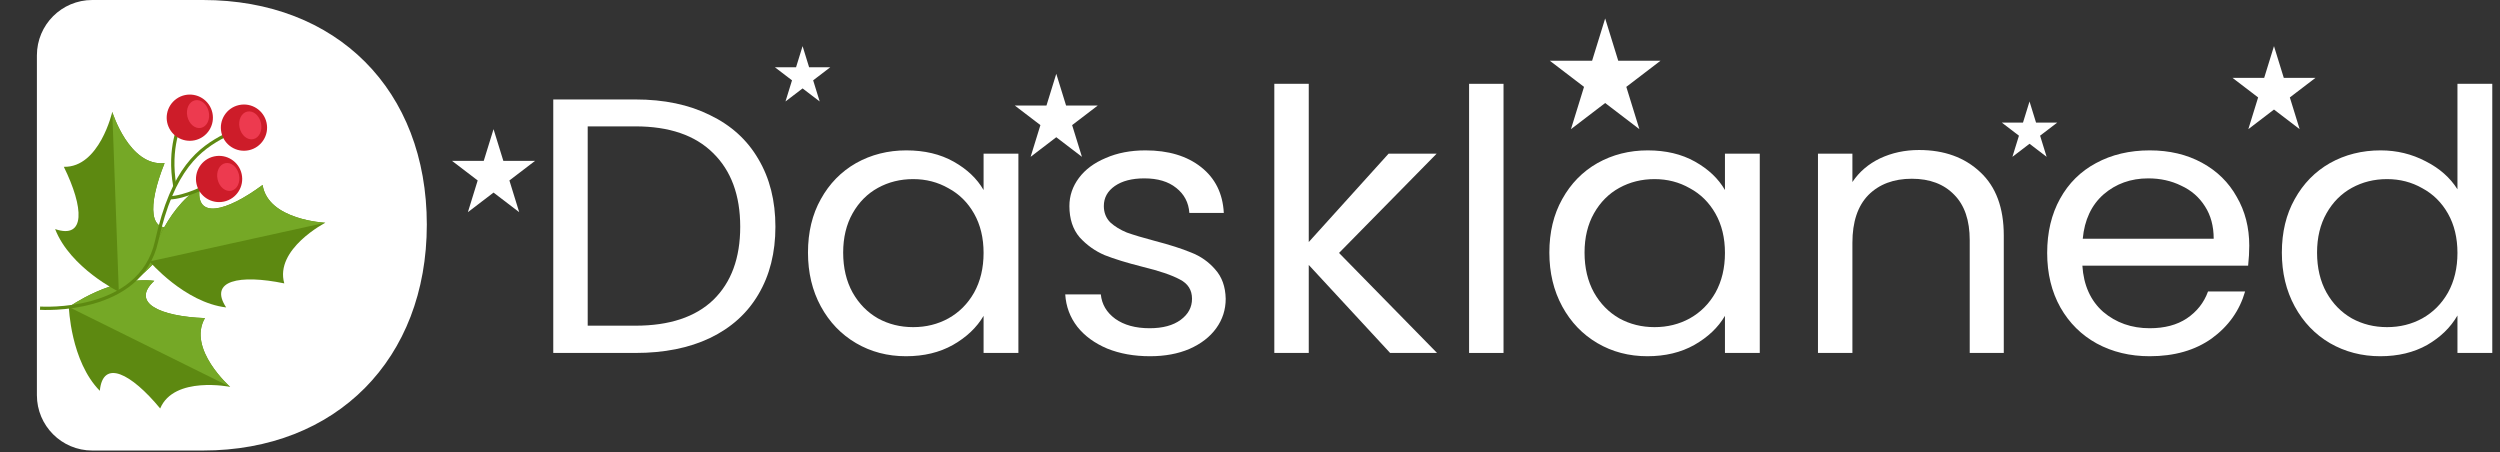 <?xml version="1.0" encoding="UTF-8"?>
<svg xmlns="http://www.w3.org/2000/svg" width="271" height="49" viewBox="0 0 271 49" fill="none">
  <rect x="0" y="0" width="271" height="49" fill="#333333" stroke="none"/>
  <path d="M21.997 0C36.517 0 46.267 9.767 46.267 24.349C46.267 38.93 36.449 48.837 21.997 48.837H10C6.686 48.837 4 46.151 4 42.837V6C4 2.686 6.686 0 10 0H21.997Z" fill="white"></path>
  <path d="M68.876 10.781C71.994 10.781 74.688 11.346 76.958 12.476C79.255 13.58 81.006 15.171 82.209 17.247C83.44 19.323 84.055 21.768 84.055 24.58C84.055 27.392 83.44 29.837 82.209 31.913C81.006 33.963 79.255 35.54 76.958 36.644C74.688 37.722 71.994 38.26 68.876 38.26H59.974V10.781H68.876ZM68.876 35.304C72.569 35.304 75.385 34.37 77.327 32.504C79.269 30.612 80.24 27.971 80.24 24.58C80.24 21.163 79.255 18.495 77.286 16.577C75.344 14.658 72.541 13.699 68.876 13.699H63.707V35.304H68.876Z" fill="white"></path>
  <path d="M87.585 27.379C87.585 25.171 88.049 23.239 88.979 21.584C89.909 19.901 91.181 18.601 92.795 17.681C94.436 16.761 96.254 16.301 98.251 16.301C100.22 16.301 101.929 16.708 103.379 17.523C104.828 18.338 105.909 19.363 106.62 20.598V16.655H110.394V38.26H106.62V34.239C105.881 35.501 104.774 36.552 103.297 37.393C101.847 38.208 100.152 38.615 98.21 38.615C96.213 38.615 94.408 38.142 92.795 37.196C91.181 36.25 89.909 34.922 88.979 33.214C88.049 31.506 87.585 29.561 87.585 27.379ZM106.62 27.419C106.62 25.789 106.278 24.37 105.594 23.161C104.91 21.952 103.98 21.032 102.804 20.401C101.656 19.744 100.384 19.415 98.989 19.415C97.594 19.415 96.323 19.731 95.174 20.361C94.025 20.992 93.109 21.912 92.425 23.121C91.742 24.33 91.4 25.75 91.4 27.379C91.4 29.035 91.742 30.481 92.425 31.716C93.109 32.925 94.025 33.858 95.174 34.515C96.323 35.146 97.594 35.461 98.989 35.461C100.384 35.461 101.656 35.146 102.804 34.515C103.98 33.858 104.91 32.925 105.594 31.716C106.278 30.481 106.62 29.048 106.62 27.419Z" fill="white"></path>
  <path d="M124.661 38.615C122.938 38.615 121.393 38.339 120.025 37.787C118.658 37.209 117.578 36.421 116.785 35.422C115.991 34.397 115.554 33.227 115.472 31.913H119.328C119.437 32.991 119.957 33.871 120.887 34.554C121.844 35.238 123.089 35.58 124.62 35.58C126.042 35.58 127.164 35.277 127.984 34.673C128.805 34.068 129.215 33.306 129.215 32.386C129.215 31.44 128.777 30.743 127.902 30.297C127.027 29.823 125.673 29.363 123.841 28.917C122.172 28.496 120.805 28.076 119.738 27.655C118.699 27.208 117.796 26.564 117.031 25.723C116.292 24.856 115.923 23.726 115.923 22.333C115.923 21.229 116.265 20.217 116.949 19.297C117.632 18.377 118.603 17.654 119.861 17.129C121.119 16.577 122.555 16.301 124.169 16.301C126.658 16.301 128.668 16.905 130.199 18.114C131.731 19.323 132.551 20.979 132.661 23.082H128.928C128.846 21.952 128.367 21.045 127.492 20.361C126.644 19.678 125.495 19.336 124.046 19.336C122.706 19.336 121.639 19.612 120.846 20.164C120.053 20.716 119.656 21.439 119.656 22.333C119.656 23.042 119.889 23.634 120.354 24.107C120.846 24.554 121.448 24.922 122.159 25.211C122.897 25.474 123.909 25.776 125.194 26.117C126.808 26.538 128.121 26.959 129.133 27.379C130.145 27.773 131.006 28.378 131.717 29.193C132.456 30.008 132.839 31.072 132.866 32.386C132.866 33.569 132.524 34.633 131.84 35.58C131.157 36.526 130.186 37.275 128.928 37.827C127.697 38.352 126.275 38.615 124.661 38.615Z" fill="white"></path>
  <path d="M150.689 38.26L141.869 28.72V38.26H138.136V9.086H141.869V26.236L150.525 16.655H155.735L145.151 27.419L155.776 38.26H150.689Z" fill="white"></path>
  <path d="M162.982 9.086V38.26H159.249V9.086H162.982Z" fill="white"></path>
  <path d="M167.95 27.379C167.95 25.171 168.415 23.239 169.344 21.584C170.274 19.901 171.546 18.601 173.16 17.681C174.801 16.761 176.619 16.301 178.616 16.301C180.585 16.301 182.294 16.708 183.744 17.523C185.193 18.338 186.274 19.363 186.985 20.598V16.655H190.759V38.26H186.985V34.239C186.246 35.501 185.139 36.552 183.662 37.393C182.212 38.208 180.517 38.615 178.575 38.615C176.578 38.615 174.773 38.142 173.16 37.196C171.546 36.25 170.274 34.922 169.344 33.214C168.415 31.506 167.95 29.561 167.95 27.379ZM186.985 27.419C186.985 25.789 186.643 24.37 185.959 23.161C185.275 21.952 184.346 21.032 183.17 20.401C182.021 19.744 180.749 19.415 179.354 19.415C177.96 19.415 176.688 19.731 175.539 20.361C174.39 20.992 173.474 21.912 172.79 23.121C172.107 24.33 171.765 25.75 171.765 27.379C171.765 29.035 172.107 30.481 172.79 31.716C173.474 32.925 174.39 33.858 175.539 34.515C176.688 35.146 177.96 35.461 179.354 35.461C180.749 35.461 182.021 35.146 183.17 34.515C184.346 33.858 185.275 32.925 185.959 31.716C186.643 30.481 186.985 29.048 186.985 27.419Z" fill="white"></path>
  <path d="M208.021 16.261C210.756 16.261 212.971 17.063 214.667 18.666C216.363 20.243 217.21 22.53 217.21 25.526V38.26H213.518V26.039C213.518 23.884 212.958 22.241 211.836 21.111C210.715 19.954 209.183 19.376 207.242 19.376C205.272 19.376 203.7 19.967 202.524 21.15C201.375 22.333 200.801 24.054 200.801 26.315V38.26H197.068V16.655H200.801V19.731C201.539 18.627 202.538 17.773 203.796 17.168C205.081 16.564 206.489 16.261 208.021 16.261Z" fill="white"></path>
  <path d="M243.82 26.63C243.82 27.313 243.779 28.036 243.697 28.798H225.729C225.866 30.927 226.618 32.596 227.985 33.805C229.38 34.988 231.062 35.58 233.031 35.58C234.645 35.58 235.985 35.225 237.052 34.515C238.145 33.779 238.911 32.807 239.349 31.598H243.369C242.768 33.674 241.564 35.369 239.759 36.683C237.954 37.971 235.711 38.615 233.031 38.615C230.898 38.615 228.983 38.155 227.288 37.235C225.62 36.316 224.307 35.014 223.35 33.332C222.392 31.624 221.914 29.653 221.914 27.419C221.914 25.184 222.379 23.226 223.309 21.544C224.238 19.862 225.537 18.574 227.206 17.681C228.901 16.761 230.843 16.301 233.031 16.301C235.164 16.301 237.052 16.747 238.692 17.641C240.333 18.535 241.591 19.77 242.467 21.347C243.369 22.898 243.82 24.659 243.82 26.63ZM239.964 25.881C239.964 24.514 239.65 23.345 239.021 22.372C238.392 21.373 237.53 20.624 236.436 20.125C235.37 19.599 234.18 19.336 232.867 19.336C230.98 19.336 229.366 19.915 228.026 21.071C226.714 22.228 225.961 23.831 225.77 25.881H239.964Z" fill="white"></path>
  <path d="M247.353 27.379C247.353 25.171 247.818 23.239 248.748 21.584C249.678 19.901 250.95 18.601 252.563 17.681C254.204 16.761 256.037 16.301 258.061 16.301C259.811 16.301 261.438 16.695 262.942 17.483C264.447 18.246 265.595 19.258 266.388 20.519V9.086H270.163V38.26H266.388V34.2C265.65 35.488 264.556 36.552 263.106 37.393C261.657 38.208 259.961 38.615 258.02 38.615C256.023 38.615 254.204 38.142 252.563 37.196C250.95 36.25 249.678 34.922 248.748 33.214C247.818 31.506 247.353 29.561 247.353 27.379ZM266.388 27.419C266.388 25.789 266.047 24.37 265.363 23.161C264.679 21.952 263.749 21.032 262.573 20.401C261.425 19.744 260.153 19.415 258.758 19.415C257.363 19.415 256.091 19.731 254.943 20.361C253.794 20.992 252.878 21.912 252.194 23.121C251.51 24.33 251.169 25.75 251.169 27.379C251.169 29.035 251.51 30.481 252.194 31.716C252.878 32.925 253.794 33.858 254.943 34.515C256.091 35.146 257.363 35.461 258.758 35.461C260.153 35.461 261.425 35.146 262.573 34.515C263.749 33.858 264.679 32.925 265.363 31.716C266.047 30.481 266.388 29.048 266.388 27.419Z" fill="white"></path>
  <path d="M22.212 34.483C20.286 37.838 24.951 41.937 24.951 41.937C24.951 41.937 18.863 40.713 17.363 44.278C14.213 40.465 11.152 38.883 10.82 42.364C7.646 39.136 7.464 33.279 7.464 33.279C7.464 33.279 12.233 29.874 16.724 30.441C14.156 32.815 17.27 34.29 22.212 34.483Z" fill="#5D8911"></path>
  <path d="M7.464 33.279L24.95 41.937C24.95 41.937 20.286 37.838 22.212 34.483C17.27 34.29 14.156 32.815 16.724 30.441C12.232 29.874 7.464 33.279 7.464 33.279Z" fill="#75A826"></path>
  <path d="M17.841 17.685C13.992 18.063 12.171 12.126 12.171 12.126C12.171 12.126 10.786 18.179 6.919 18.082C9.102 22.52 9.286 25.96 5.976 24.832C7.615 29.053 12.88 31.625 12.88 31.625C12.88 31.625 17.944 28.677 19.272 24.349C16.053 25.715 15.987 22.27 17.841 17.685Z" fill="#5D8911"></path>
  <path d="M12.88 31.625L12.171 12.126C12.171 12.126 13.992 18.063 17.841 17.685C15.987 22.27 16.053 25.715 19.272 24.349C17.944 28.677 12.88 31.625 12.88 31.625Z" fill="#75A826"></path>
  <path d="M28.465 20.047C29.064 23.869 35.267 24.144 35.267 24.144C35.267 24.144 29.753 27.001 30.816 30.72C25.973 29.72 22.596 30.403 24.517 33.325C20.021 32.795 16.212 28.343 16.212 28.343C16.212 28.343 17.797 22.702 21.654 20.331C21.139 23.79 24.491 22.991 28.465 20.047Z" fill="#5D8911"></path>
  <path d="M16.212 28.343L35.267 24.144C35.267 24.144 29.063 23.869 28.465 20.048C24.491 22.991 21.139 23.791 21.654 20.332C17.797 22.702 16.212 28.343 16.212 28.343Z" fill="#75A826"></path>
  <path d="M4.329 33.584L4.355 33.229C4.462 33.236 15.073 33.925 16.802 26.114C18.577 18.093 21.505 15.977 24.351 14.498L24.515 14.814C21.744 16.254 18.892 18.319 17.15 26.191C15.355 34.304 4.439 33.592 4.329 33.584Z" fill="#5D8911"></path>
  <path d="M18.777 20.215C18.014 15.889 19.409 13.254 19.469 13.144L19.782 13.314C19.768 13.34 18.388 15.958 19.128 20.154L18.777 20.215Z" fill="#5D8911"></path>
  <path d="M18.394 21.623L18.383 21.267C20.032 21.218 22.324 20.015 22.347 20.003L22.513 20.318C22.416 20.369 20.125 21.572 18.394 21.623Z" fill="#5D8911"></path>
  <path d="M23.999 14.375C24.296 15.726 25.634 16.581 26.985 16.283C28.337 15.985 29.191 14.648 28.893 13.296C28.595 11.945 27.258 11.091 25.907 11.388C24.555 11.686 23.701 13.023 23.999 14.375Z" fill="#CD1C29"></path>
  <path d="M27.46 15.083C26.82 15.224 26.154 14.669 25.973 13.845C25.791 13.02 26.162 12.236 26.802 12.096C27.442 11.955 28.108 12.509 28.289 13.334C28.471 14.159 28.1 14.942 27.46 15.083Z" fill="#ED3A4F"></path>
  <path d="M18.52 14.193C19.312 15.327 20.874 15.605 22.009 14.812C23.144 14.02 23.422 12.458 22.629 11.323C21.837 10.188 20.274 9.911 19.14 10.703C18.005 11.495 17.727 13.058 18.52 14.193Z" fill="#CD1C29"></path>
  <path d="M21.796 13.861C21.157 14.002 20.491 13.447 20.309 12.622C20.127 11.797 20.498 11.014 21.138 10.873C21.778 10.732 22.444 11.286 22.625 12.111C22.808 12.936 22.436 13.72 21.796 13.861Z" fill="#ED3A4F"></path>
  <path d="M24.289 21.849C22.937 22.147 21.6 21.293 21.302 19.941C21.004 18.59 21.859 17.253 23.21 16.955C24.562 16.657 25.899 17.511 26.197 18.863C26.494 20.214 25.64 21.552 24.289 21.849Z" fill="#CD1C29"></path>
  <path d="M25.074 20.677C24.434 20.818 23.768 20.263 23.586 19.438C23.404 18.613 23.776 17.83 24.415 17.689C25.055 17.548 25.721 18.103 25.903 18.928C26.085 19.753 25.713 20.536 25.074 20.677Z" fill="#ED3A4F"></path>
  <path d="M53.5 14L54.562 17.438H58L55.219 19.562L56.281 23L53.5 20.875L50.719 23L51.781 19.562L49 17.438H52.438L53.5 14Z" fill="white"></path>
  <path d="M114.5 8L115.562 11.438H119L116.219 13.562L117.281 17L114.5 14.875L111.719 17L112.781 13.562L110 11.438H113.438L114.5 8Z" fill="white"></path>
  <path d="M246.5 5L247.562 8.438H251L248.219 10.562L249.281 14L246.5 11.875L243.719 14L244.781 10.562L242 8.438H245.438L246.5 5Z" fill="white"></path>
  <path d="M174 2L175.417 6.584H180L176.292 9.416L177.708 14L174 11.167L170.292 14L171.708 9.416L168 6.584H172.584L174 2Z" fill="white"></path>
  <path d="M87 5L87.708 7.292H90L88.146 8.708L88.854 11L87 9.584L85.146 11L85.854 8.708L84 7.292H86.292L87 5Z" fill="white"></path>
  <path d="M220 11L220.708 13.292H223L221.146 14.708L221.854 17L220 15.584L218.146 17L218.854 14.708L217 13.292H219.292L220 11Z" fill="white"></path>
</svg>
